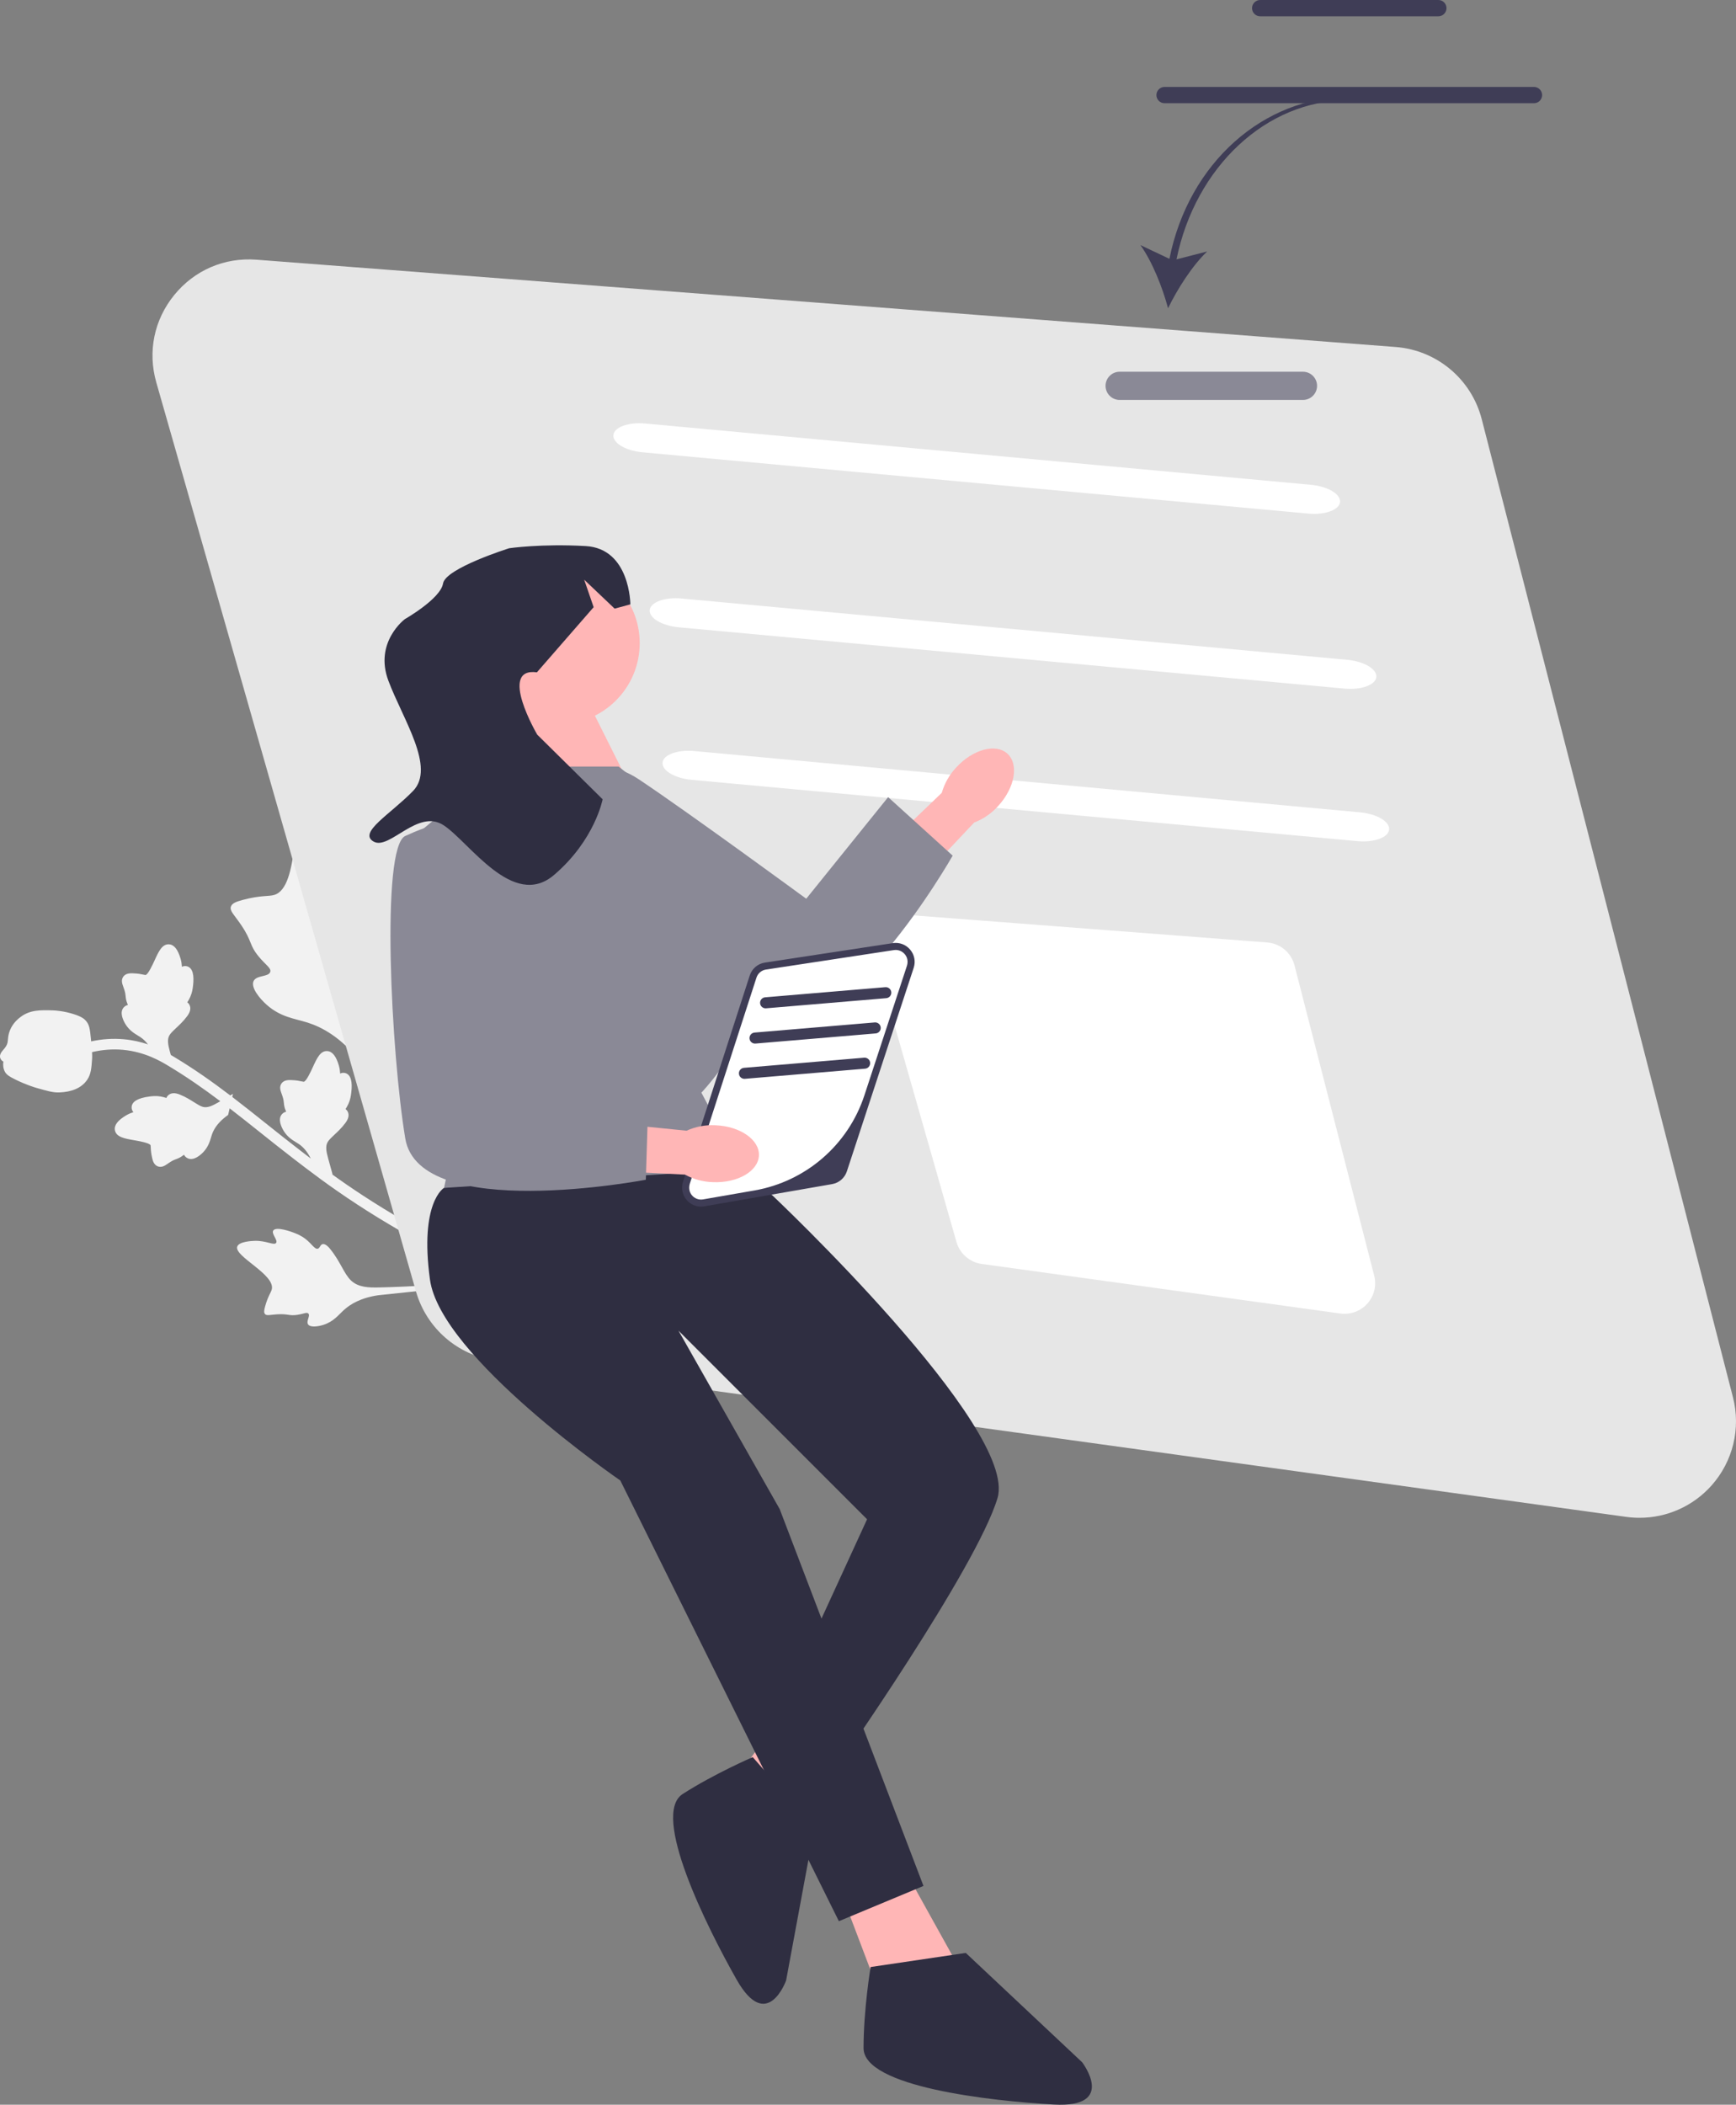 <svg xmlns="http://www.w3.org/2000/svg" width="492.459" height="596.977" viewBox="0 0 492.459 596.977" xmlns:xlink="http://www.w3.org/1999/xlink"><rect x="0" y="0" width="492.459" height="596.977" fill="#808080" stroke="none"/><path d="M94.269,234.126c-.569-.891-4.158-6.502-6.817-5.933-5.04,1.077-2.306,23.408-9.632,25.635-1.608,.489-3.871,.061-8.926,1.413-2.011,.538-3.053,.98-3.377,1.87-.459,1.263,.93,2.325,2.993,5.403,3.094,4.617,2.142,5.471,4.863,8.78,2.02,2.457,3.605,3.276,3.294,4.354-.44,1.525-3.897,.87-4.728,2.619-.847,1.785,1.613,4.869,3.741,6.754,3.993,3.538,7.973,3.88,11.617,5.04,3.961,1.261,9.377,4.077,14.984,11.118l44.809,60.654c-3.614-1.369-10.655-4.183-20.259-8.994-8.101-4.06-16.132-8.68-23.872-13.738-3.337-2.18-6.254-4.21-8.874-6.1l.266,.139-1.28-4.632c-.491-1.841-.813-3.344-.132-4.554,.376-.647,1.085-1.314,1.911-2.088,.948-.885,2.024-1.886,3.072-3.277,.972-1.251,1.193-2.367,.707-3.302-.165-.318-.381-.544-.609-.71,.261-.413,.557-.9,.821-1.485,.559-1.244,.696-2.309,.795-3.101,.406-3.186-.11-5.064-1.54-5.582-.604-.218-1.15-.118-1.607,.096-.034-.654-.121-1.423-.359-2.252-.767-2.661-1.834-4.01-3.255-4.122-1.985-.157-2.986,2.036-4.143,4.571-.519,1.126-1.879,4.126-2.59,4.128-.088-.001-.339-.055-.561-.104-.609-.132-1.527-.332-2.96-.372-.803-.023-2.016-.058-2.758,.937-.661,.954-.335,1.967-.035,2.778,.1,.267,.218,.585,.338,.97,.272,.878,.318,1.352,.362,1.811,.058,.597,.118,1.217,.546,2.237,.036,.083,.069,.16,.103,.236-.402,.092-.824,.286-1.178,.68-1.333,1.45-.089,3.852,.502,4.808,1.065,1.71,2.413,2.532,3.498,3.193,.274,.167,.542,.33,.802,.507,1.346,.917,2.462,2.306,3.357,4.093-1.058-.806-2.07-1.582-3.019-2.313-3.401-2.617-6.599-5.168-9.717-7.653-3.206-2.557-6.345-5.059-9.538-7.5l.201-.878,0-0-.772,.448c-5.036-3.83-10.223-7.508-16.046-10.998-.239-.143-.521-.31-.812-.481l-.277-1.003c-.491-1.841-.813-3.344-.132-4.554,.376-.647,1.085-1.314,1.912-2.088,.947-.885,2.024-1.886,3.072-3.277,.972-1.251,1.193-2.367,.707-3.302-.164-.318-.381-.544-.609-.71,.261-.413,.557-.9,.821-1.485,.559-1.244,.696-2.309,.795-3.101,.406-3.186-.11-5.064-1.54-5.582-.604-.218-1.15-.118-1.607,.096-.034-.654-.121-1.423-.359-2.252-.767-2.661-1.834-4.01-3.254-4.121-1.985-.157-2.986,2.036-4.143,4.571-.519,1.126-1.879,4.126-2.59,4.128-.088-.001-.339-.055-.561-.104-.609-.132-1.527-.332-2.96-.372-.803-.023-2.016-.058-2.758,.937-.661,.954-.335,1.967-.035,2.778,.1,.267,.218,.585,.338,.97,.272,.878,.318,1.352,.362,1.811,.058,.597,.118,1.217,.546,2.237,.036,.083,.069,.16,.103,.236-.402,.092-.824,.286-1.178,.68-1.333,1.45-.089,3.852,.503,4.808,1.065,1.71,2.413,2.532,3.498,3.193,.274,.167,.543,.331,.802,.507,.761,.518,1.445,1.194,2.064,1.994-1.975-.666-4.256-1.215-6.828-1.451-3.074-.281-6.188-.074-9.292,.603-.022-.234-.043-.464-.067-.718-.264-2.855-.457-4.04-1.441-5.15-.478-.542-1.209-1.138-3.301-1.819-2.9-.944-5.383-1.087-6.077-1.109-3.466-.099-6.46-.184-9.178,1.907-.519,.396-2.094,1.596-2.958,3.713-.443,1.071-.522,1.94-.586,2.64-.068,.731-.11,1.214-.52,1.89-.259,.431-.57,.783-.818,1.066-.478,.567-1.377,1.605-.624,2.731,.181,.273,.41,.464,.67,.594-.138,.956-.054,1.945,.42,2.84,.424,.805,1.155,1.345,3.125,2.307,3.014,1.473,5.443,2.191,5.925,2.326,3.126,.886,4.694,1.331,6.374,1.267,3.576-.143,6.174-1.252,7.721-3.298,.078-.1,.15-.202,.219-.304l-0-0c1.084-1.607,1.202-3.289,1.389-5.968,.035-.517,.025-1.113-.02-1.873,2.932-.682,5.871-.914,8.763-.649,6.261,.574,10.71,3.24,12.846,4.522,5.321,3.189,10.119,6.556,14.771,10.057l-.561,.326c-1.656,.942-3.029,1.634-4.371,1.282-.721-.2-1.547-.716-2.504-1.319-1.096-.692-2.338-1.479-3.949-2.14-1.457-.622-2.592-.553-3.374,.153-.266,.24-.43,.506-.532,.769-.465-.147-1.012-.311-1.645-.418-1.345-.225-2.41-.088-3.201,.018-3.185,.415-4.87,1.391-5.008,2.905-.058,.64,.177,1.142,.501,1.529-.624,.199-1.346,.478-2.087,.919-2.38,1.417-3.414,2.791-3.161,4.194,.352,1.96,2.727,2.372,5.472,2.848,1.221,.216,4.467,.772,4.65,1.458,.021,.085,.033,.342,.042,.569,.026,.622,.066,1.561,.391,2.957,.182,.783,.455,1.965,1.606,2.43,1.09,.398,1.988-.175,2.696-.671,.233-.164,.51-.36,.853-.573,.78-.486,1.227-.65,1.66-.81,.563-.207,1.147-.423,2.026-1.096,.071-.056,.137-.107,.202-.159,.191,.366,.486,.724,.956,.967,1.741,.921,3.748-.89,4.523-1.705,1.384-1.464,1.837-2.977,2.201-4.194,.092-.307,.182-.609,.287-.905,.662-1.863,2.044-3.586,4.109-5.122l.446-.332,.427-1.861c2.803,2.162,5.579,4.37,8.405,6.624,3.128,2.496,6.341,5.057,9.756,7.685,4.528,3.483,10.162,7.819,18.008,12.945,7.834,5.118,15.964,9.796,24.169,13.907,7.308,3.661,13.16,6.184,17.176,7.802-11.702,.782-27.889,1.712-35.204,1.843-2.845,.051-5.776,.007-7.865-1.961-2.011-1.895-3-5.345-5.927-8.947-.342-.421-1.308-1.58-2.163-1.375-.707,.169-.694,1.117-1.352,1.285-.882,.225-1.622-1.296-3.448-2.727-1.288-1.009-2.461-1.46-3.47-1.848-.304-.117-4.864-1.838-5.701-.586l0,0c-.629,.94,1.387,2.743,.789,3.538-.597,.792-2.806-.722-6.141-.597-.601,.023-4.391,.165-4.879,1.634-.925,2.784,10.823,7.886,9.803,12.124-.224,.93-1.087,1.918-1.882,4.789-.316,1.142-.4,1.781-.056,2.197,.487,.59,1.409,.215,3.515,.09,3.159-.186,3.303,.527,5.713,.147,1.788-.283,2.648-.824,3.087-.36,.622,.656-.698,2.164-.079,3.076,.631,.931,2.855,.613,4.394,.113,2.889-.939,4.205-2.794,5.825-4.248,1.761-1.58,4.707-3.426,9.78-4.146l35.915-3.779c2.1,.837,3.647,1.409,4.548,1.742,.48,.177,.788,.287,.916,.345l.476-.915,.533,.721c-.165-.235-.347-.495-.521-.744l.203-.39,1.375-.61c-.185-.421-.388-.605-.937-.842l2.761-.29c-.835,.068-1.84,.144-2.914,.224-.226-.092-.504-.194-.851-.323-.404-.149-.953-.352-1.609-.6-10.893-15.706-33.297-48.981-41.637-62.601-2.61-4.262-5.152-8.739-4.032-13.654,1.078-4.732,5.422-9.3,8.271-16.938,.333-.892,1.227-3.387,.156-4.499-.886-.92-2.309-.057-3.148-.904-1.127-1.135,.519-3.609,1.06-7.648,.381-2.848,.02-5.026-.291-6.9-.094-.565-1.547-9.001-4.188-9.155l-0,0c-1.984-.116-2.919,4.543-4.655,4.343-1.73-.198-1.404-4.892-4.562-9.83Z" fill="#f2f2f2"/><path d="M461.334,430.248l-320.753-44.333c-10.735-1.482-19.595-9.175-22.574-19.595L44.339,108.479c-2.496-8.739-.633-17.788,5.113-24.829s14.235-10.68,23.299-9.988l323.159,24.759c11.691,.895,21.505,9.128,24.423,20.485l71.262,277.414c2.274,8.853,0,18.21-6.084,25.031-5.239,5.874-12.668,9.155-20.412,9.155-1.249,0-2.507-.085-3.765-.259Z" fill="#e6e6e6"/><path d="M380.224,372.565l-101.735-14.061c-3.405-.47-6.215-2.91-7.16-6.215l-23.366-81.781c-.792-2.772-.201-5.642,1.622-7.875s4.515-3.387,7.39-3.168l102.498,7.853c3.708,.284,6.821,2.895,7.746,6.497l22.603,87.989c.721,2.808,0,5.776-1.93,7.939-1.662,1.863-4.018,2.904-6.474,2.904-.396,0-.795-.027-1.194-.082Z" fill="#fff"/><path d="M371.122,145.673l-188.856-17.384c-4.761-.438-8.467-2.627-8.26-4.878s4.25-3.725,9.011-3.287l188.856,17.384c4.761,.438,8.465,2.625,8.258,4.877s-4.248,3.726-9.009,3.288Z" fill="#fff"/><path d="M381.42,195.311l-188.856-17.384c-4.761-.438-8.467-2.627-8.26-4.878,.207-2.251,4.25-3.725,9.011-3.287l188.856,17.384c4.761,.438,8.465,2.625,8.258,4.877s-4.248,3.726-9.009,3.288Z" fill="#fff"/><path d="M385.057,238.575l-188.856-17.384c-4.761-.438-8.467-2.627-8.26-4.878s4.25-3.725,9.011-3.287l188.856,17.384c4.761,.438,8.465,2.625,8.258,4.877s-4.248,3.726-9.009,3.288Z" fill="#fff"/><g><path id="uuid-8cf563a5-feb8-4a87-a417-dd696e3ecec6-187" d="M271.261,217.677c4.74-5.165,11.247-6.905,14.534-3.888,3.286,3.017,2.107,9.649-2.636,14.815-1.866,2.089-4.206,3.702-6.823,4.702l-20.361,21.629-9.946-9.771,21.128-20.285c.773-2.694,2.18-5.163,4.103-7.201Z" fill="#ffb6b6"/><path d="M155.179,222.49s11.898-10.883,26.136-1.381c14.238,9.502,47.394,33.806,47.394,33.806l23.232-28.814,18.307,16.594s-32.293,56.88-53.156,44.362c-20.864-12.519-67.44-48.255-65.325-55.649,2.115-7.394,3.412-8.917,3.412-8.917Z" fill="#8a8996"/></g><g><polygon points="243.28 487.954 224.323 523.278 208.71 504.383 226.671 480.114 243.28 487.954" fill="#ffb6b6"/><path d="M231.021,518.395l-8.021,43.339s-5.384,15.031-14.037-.236-24.323-46.854-15.314-52.642c9.008-5.789,19.888-10.466,19.888-10.466l17.484,20.006Z" fill="#2f2e41"/></g><polygon points="254.467 526.423 274.467 562.423 249.467 565.423 238.467 536.423 254.467 526.423" fill="#ffb6b6"/><path d="M148.467,200.423s-2,20-5,22c-3,2,35.016,0,35.016,0l-11.016-22h-19Z" fill="#ffb6b6"/><path d="M189.459,228.438l-13.993-11.016h-34.213l-22.787,19,14.5,67.5-7,33,89,3-16-30s19-20,13-33c-6-13-22.507-48.484-22.507-48.484Z" fill="#8a8996"/><path d="M205.967,331.923l13,7s70,66,64,86c-6,20-46,77-46,77l-19-10,28-61-53.5-53.5,28.719,50.625,40.781,106.875-24,10-62-125s-51-35-54-57c-3-22,4-26,4-26l80-5Z" fill="#2f2e41"/><path d="M273.967,553.923l33,31s10,13-8,12c-18-1-54-5-54-16,0-11,2-23,2-23l27-4Z" fill="#2f2e41"/><circle cx="158.467" cy="182.423" r="23" fill="#ffb6b6"/><path d="M258.243,274.196l-18.955,57.727c-.505,1.539-1.818,2.673-3.413,2.951l-36.25,6.304c-3.251,.565-5.937-2.528-4.921-5.668l18.93-58.511c.511-1.579,1.87-2.734,3.511-2.984l36.275-5.52c3.23-.492,5.843,2.596,4.824,5.701Z" fill="#fff"/><path d="M198.855,342.244c-1.543,0-3.008-.659-4.047-1.855-1.248-1.437-1.643-3.376-1.057-5.186l18.93-58.512c.632-1.952,2.284-3.356,4.312-3.664l36.274-5.521c1.861-.284,3.702,.406,4.919,1.845,1.217,1.438,1.593,3.366,1.005,5.156l-18.955,57.727c-.622,1.894-2.228,3.282-4.191,3.625l-36.25,6.304c-.315,.055-.629,.081-.94,.081Zm55.232-72.8c-.171,0-.345,.013-.518,.039l-36.275,5.521c-1.275,.193-2.313,1.076-2.709,2.303l-18.881,58.359c-.346,1.071-.233,2.274,.432,3.182,.778,1.061,2.043,1.561,3.317,1.344l14.546-2.53c14.589-2.537,26.591-12.912,31.21-26.981l12.047-36.688c.303-.924,.266-1.954-.214-2.8-.63-1.113-1.755-1.749-2.956-1.749Z" fill="#3f3d56"/><g><path id="uuid-43afbd22-a5bc-4202-86c3-15740b69aa20-188" d="M202.907,319.167c7.005,.259,12.55,4.084,12.384,8.542-.166,4.458-5.979,7.861-12.987,7.6-2.801-.066-5.545-.801-8.003-2.145l-29.668-1.474,.988-13.908,29.143,2.93c2.552-1.158,5.344-1.689,8.143-1.546Z" fill="#ffb6b6"/><path d="M123.967,233.923s16,2,18,19c2,17,5,58,5,58l37-1-.76,24.697s-64.24,12.303-68.24-11.697c-4-24-7-82.63,0-85.815,7-3.185,9-3.185,9-3.185Z" fill="#8a8996"/></g><g><path d="M331.737,73.414l-8.23-3.899c3.376,4.711,6.284,12.068,7.841,17.922,2.637-5.453,6.887-12.126,11.094-16.112l-8.698,2.238c5.36-26.268,25.519-45.126,48.604-45.126l.327-.949c-24.113,0-45.466,18.596-50.938,45.925Z" fill="#3f3d56"/><path d="M369.616,113.438h-52c-2.206,0-4-1.794-4-4s1.794-4,4-4h52c2.206,0,4,1.794,4,4s-1.794,4-4,4Z" fill="#8a8996"/></g><path d="M251.407,283.12l-34.1,2.873c-.86,.072-1.618-.568-1.691-1.428s.568-1.618,1.428-1.69l34.1-2.873c.86-.072,1.618,.568,1.69,1.428s-.568,1.618-1.427,1.691Z" fill="#3f3d56"/><path d="M248.407,293.12l-34.1,2.873c-.86,.072-1.618-.568-1.691-1.428s.568-1.618,1.428-1.69l34.1-2.873c.86-.072,1.618,.568,1.69,1.428s-.568,1.618-1.427,1.691Z" fill="#3f3d56"/><path d="M245.407,303.12l-34.1,2.873c-.86,.072-1.618-.568-1.691-1.428s.568-1.618,1.428-1.69l34.1-2.873c.86-.072,1.618,.568,1.69,1.428s-.568,1.618-1.427,1.691Z" fill="#3f3d56"/><path d="M152.311,190.692l16.09-18.475-2.682-7.793,8.638,8.208,4.459-1.211s-.038-15.821-12.672-16.536c-12.633-.715-21.695,.616-21.695,.616,0,0-18.064,5.661-18.77,9.999-.706,4.338-10.826,10.103-10.826,10.103,0,0-8.78,6.531-4.676,17.479,4.105,10.947,13.47,24.612,6.987,31.273-6.483,6.661-15.645,11.789-11.181,14.346s12.516-9.431,19.849-4.638,19.724,24.044,31.347,14.102c11.623-9.942,13.772-21.458,13.772-21.458l-18.55-18.332s-11.238-19.169-.091-17.683Z" fill="#2f2e41"/><g><path d="M408.025,4.622h-50.546c-1.274,0-2.311-1.037-2.311-2.311S356.204,0,357.478,0h50.546c1.274,0,2.311,1.036,2.311,2.311s-1.036,2.311-2.311,2.311Z" fill="#3f3d56"/><path d="M435.149,29.278h-104.794c-1.274,0-2.311-1.037-2.311-2.311s1.037-2.311,2.311-2.311h104.794c1.274,0,2.311,1.036,2.311,2.311,0,1.274-1.036,2.311-2.311,2.311Z" fill="#3f3d56"/></g></svg>